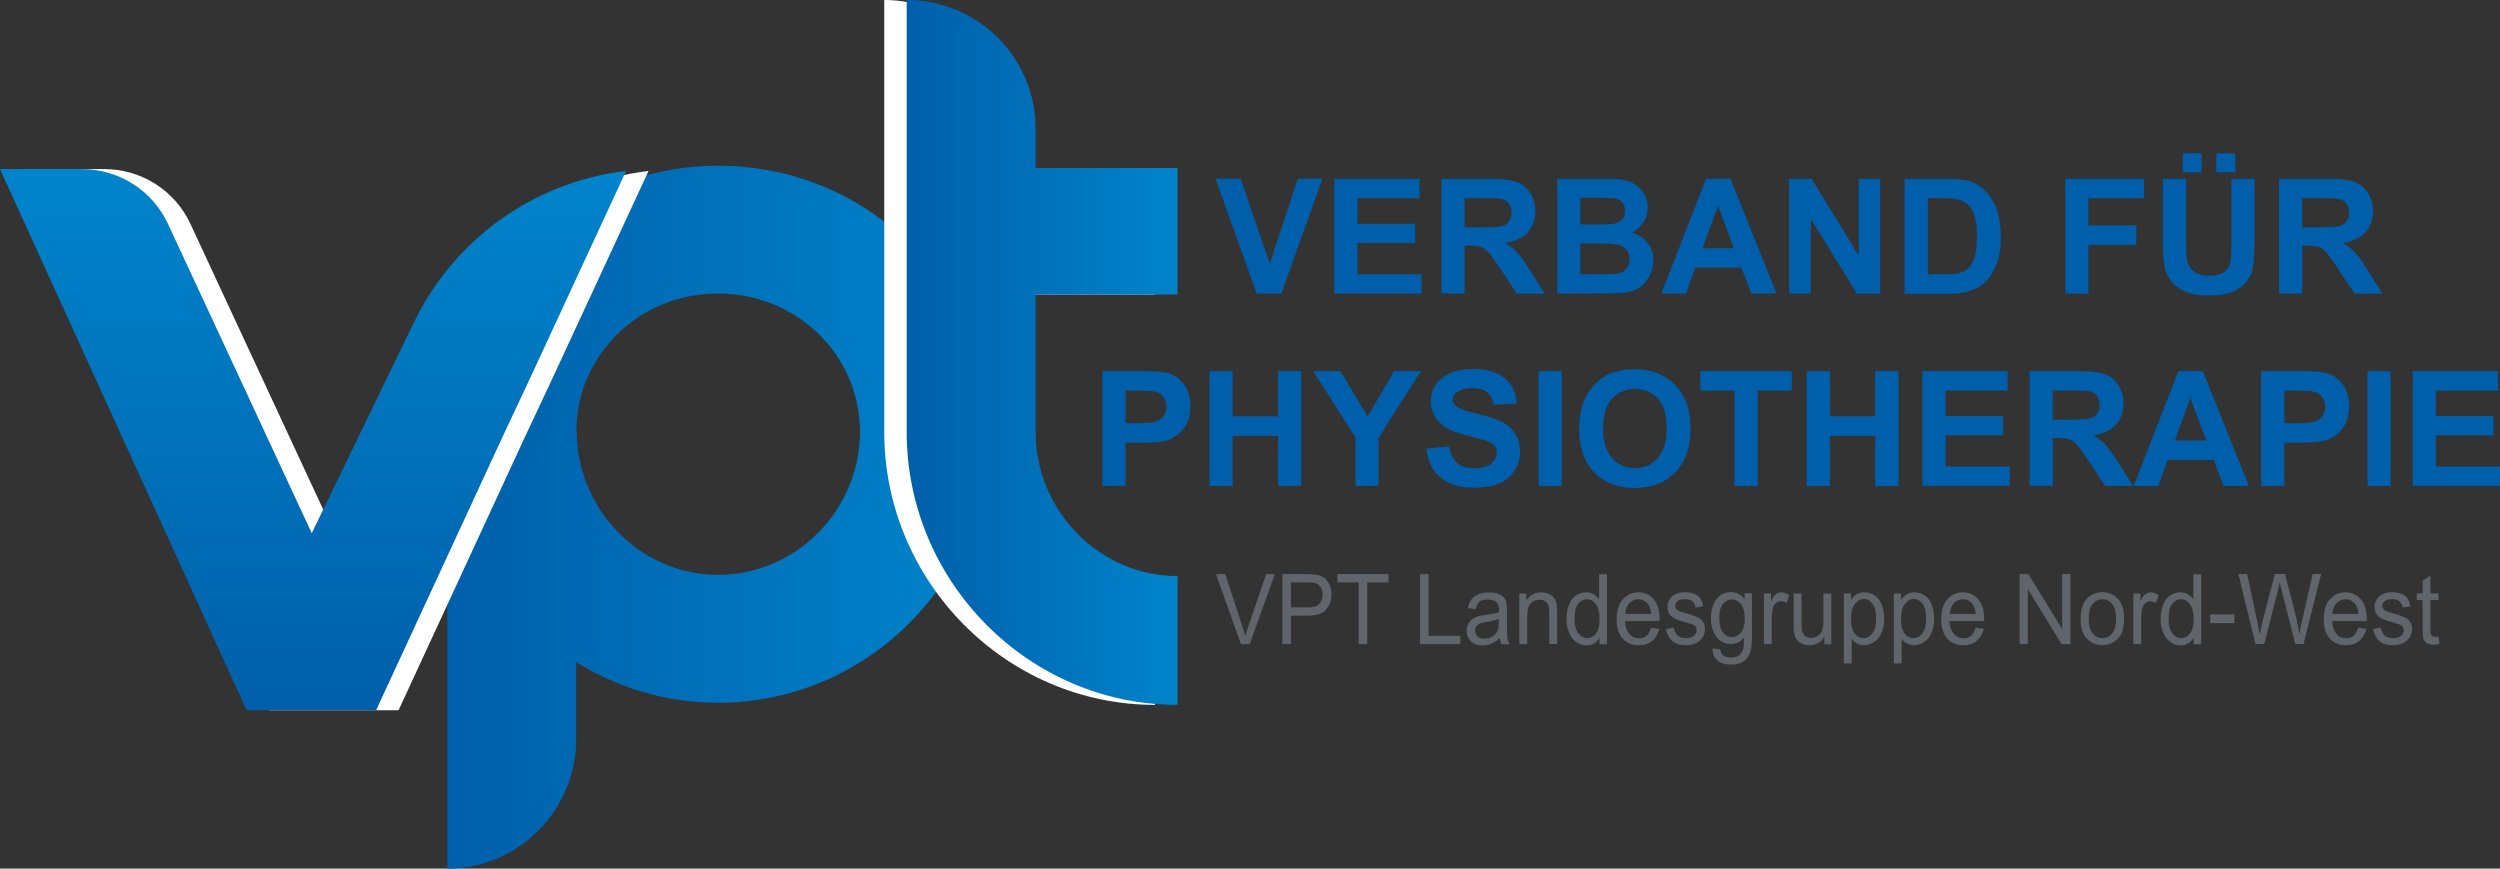<?xml version="1.0" encoding="UTF-8"?>
<svg width="331px" height="115px" viewBox="0 0 331 115" version="1.1" xmlns="http://www.w3.org/2000/svg" xmlns:xlink="http://www.w3.org/1999/xlink">
    <rect x="0" y="0" width="331" height="115" fill="#333333" stroke="none"/>
    <title>73939188-6D11-43B3-B377-FD4916B8F907</title>
    <defs>
        <linearGradient x1="-0.014%" y1="49.997%" x2="100.007%" y2="49.997%" id="linearGradient-1">
            <stop stop-color="#005FAA" offset="0%"></stop>
            <stop stop-color="#0084CB" offset="100%"></stop>
        </linearGradient>
        <linearGradient x1="-0.017%" y1="50.005%" x2="99.998%" y2="50.005%" id="linearGradient-2">
            <stop stop-color="#005FAA" offset="0%"></stop>
            <stop stop-color="#0084CB" offset="100%"></stop>
        </linearGradient>
        <linearGradient x1="49.996%" y1="99.996%" x2="49.996%" y2="0.001%" id="linearGradient-3">
            <stop stop-color="#005FAA" offset="0%"></stop>
            <stop stop-color="#0084CB" offset="100%"></stop>
        </linearGradient>
    </defs>
    <g id="🎨-Screendesign" stroke="none" stroke-width="1" fill="none" fill-rule="evenodd">
        <g id="06-PTS-Ueber-uns-V02" transform="translate(-125, -3671)" fill-rule="nonzero">
            <g id="VPT-logo-nw" transform="translate(125, 3671)">
                <g id="Group">
                    <g transform="translate(145.963, 20.308)" fill="#005FAA">
                        <polygon id="Path" points="20.414 18.555 14.972 3.357 18.303 3.357 22.154 14.603 25.871 3.357 29.127 3.357 23.685 18.555"></polygon>
                        <polygon id="Path" points="30.703 18.555 30.703 3.372 41.973 3.372 41.973 5.942 33.766 5.942 33.766 9.315 41.394 9.315 41.394 11.87 33.766 11.87 33.766 16 42.256 16 42.256 18.555 30.703 18.555"></polygon>
                        <path d="M44.873,18.555 L44.873,3.372 L51.341,3.372 C52.961,3.372 54.151,3.506 54.879,3.788 C55.608,4.071 56.202,4.546 56.649,5.244 C57.095,5.942 57.318,6.745 57.318,7.636 C57.318,8.78 56.976,9.716 56.307,10.459 C55.637,11.201 54.626,11.662 53.303,11.855 C53.972,12.241 54.508,12.672 54.954,13.133 C55.385,13.593 55.965,14.425 56.693,15.599 L58.552,18.57 L54.879,18.57 L52.664,15.257 C51.876,14.083 51.341,13.326 51.043,13.029 C50.746,12.732 50.448,12.509 50.121,12.39 C49.794,12.271 49.274,12.212 48.575,12.212 L47.951,12.212 L47.951,18.555 L44.873,18.555 L44.873,18.555 Z M47.951,9.79 L50.225,9.79 C51.697,9.79 52.619,9.731 52.991,9.597 C53.363,9.478 53.645,9.255 53.853,8.958 C54.061,8.646 54.166,8.275 54.166,7.814 C54.166,7.309 54.032,6.893 53.749,6.581 C53.482,6.269 53.095,6.076 52.589,5.987 C52.337,5.957 51.593,5.928 50.344,5.928 L47.951,5.928 L47.951,9.79 L47.951,9.79 Z" id="Shape"></path>
                        <path d="M60.217,3.372 L66.298,3.372 C67.502,3.372 68.395,3.417 68.989,3.521 C69.584,3.625 70.104,3.833 70.58,4.145 C71.041,4.457 71.443,4.888 71.74,5.408 C72.037,5.928 72.201,6.522 72.201,7.19 C72.201,7.903 72.008,8.557 71.621,9.151 C71.234,9.746 70.714,10.191 70.06,10.488 C70.982,10.756 71.695,11.216 72.201,11.87 C72.692,12.524 72.944,13.281 72.944,14.158 C72.944,14.841 72.781,15.524 72.469,16.178 C72.141,16.832 71.71,17.352 71.145,17.738 C70.58,18.124 69.896,18.362 69.093,18.451 C68.588,18.511 67.354,18.54 65.391,18.555 L60.217,18.555 L60.217,3.372 L60.217,3.372 Z M63.28,5.898 L63.28,9.404 L65.287,9.404 C66.477,9.404 67.22,9.389 67.517,9.344 C68.038,9.285 68.454,9.107 68.751,8.795 C69.049,8.483 69.197,8.096 69.197,7.606 C69.197,7.131 69.064,6.759 68.811,6.462 C68.558,6.165 68.172,5.987 67.651,5.928 C67.354,5.898 66.477,5.868 65.034,5.868 L63.28,5.868 L63.28,5.898 Z M63.28,11.944 L63.28,16 L66.12,16 C67.22,16 67.934,15.97 68.231,15.911 C68.692,15.822 69.064,15.628 69.346,15.302 C69.629,14.975 69.777,14.559 69.777,14.009 C69.777,13.549 69.673,13.162 69.45,12.85 C69.227,12.538 68.915,12.301 68.484,12.152 C68.053,12.004 67.16,11.929 65.763,11.929 L63.28,11.929 L63.28,11.944 Z" id="Shape"></path>
                        <path d="M89.255,18.555 L85.91,18.555 L84.586,15.109 L78.505,15.109 L77.256,18.555 L74,18.555 L79.918,3.357 L83.159,3.357 L89.255,18.555 Z M83.605,12.553 L81.508,6.923 L79.457,12.553 L83.605,12.553 Z" id="Shape"></path>
                        <polygon id="Path" points="90.92 18.555 90.92 3.372 93.909 3.372 100.124 13.519 100.124 3.372 102.978 3.372 102.978 18.57 99.901 18.57 93.775 8.661 93.775 18.57 90.92 18.57"></polygon>
                        <path d="M106.205,3.372 L111.81,3.372 C113.074,3.372 114.041,3.461 114.71,3.669 C115.602,3.937 116.36,4.397 116.999,5.066 C117.639,5.734 118.114,6.551 118.456,7.532 C118.784,8.498 118.947,9.701 118.947,11.127 C118.947,12.375 118.798,13.46 118.486,14.366 C118.1,15.465 117.564,16.371 116.866,17.055 C116.33,17.575 115.617,17.976 114.71,18.273 C114.026,18.481 113.119,18.6 111.989,18.6 L106.205,18.6 L106.205,3.372 Z M109.283,5.942 L109.283,16 L111.572,16 C112.435,16 113.044,15.955 113.431,15.851 C113.922,15.732 114.338,15.51 114.665,15.213 C114.992,14.915 115.26,14.425 115.468,13.742 C115.676,13.058 115.78,12.137 115.78,10.964 C115.78,9.79 115.676,8.884 115.468,8.26 C115.26,7.636 114.977,7.146 114.591,6.789 C114.219,6.433 113.743,6.195 113.163,6.076 C112.732,5.972 111.899,5.928 110.636,5.928 L109.283,5.928 L109.283,5.942 Z" id="Shape"></path>
                        <polygon id="Path" points="127.482 18.555 127.482 3.372 137.904 3.372 137.904 5.942 130.544 5.942 130.544 9.538 136.893 9.538 136.893 12.108 130.544 12.108 130.544 18.57 127.482 18.57"></polygon>
                        <path d="M140.417,3.372 L143.48,3.372 L143.48,11.603 C143.48,12.91 143.525,13.757 143.599,14.143 C143.733,14.767 144.045,15.257 144.536,15.643 C145.026,16.015 145.71,16.208 146.558,16.208 C147.435,16.208 148.089,16.03 148.535,15.673 C148.981,15.316 149.249,14.886 149.338,14.366 C149.427,13.846 149.472,12.984 149.472,11.781 L149.472,3.372 L152.535,3.372 L152.535,11.35 C152.535,13.177 152.446,14.47 152.282,15.213 C152.118,15.97 151.806,16.594 151.36,17.114 C150.914,17.634 150.319,18.05 149.576,18.347 C148.833,18.659 147.851,18.808 146.647,18.808 C145.19,18.808 144.09,18.644 143.346,18.303 C142.603,17.961 142.008,17.53 141.562,16.995 C141.116,16.46 140.833,15.896 140.7,15.316 C140.506,14.44 140.402,13.162 140.402,11.469 L140.402,3.372 L140.417,3.372 Z M143.034,2.496 L143.034,0 L145.532,0 L145.532,2.496 L143.034,2.496 Z M147.48,2.496 L147.48,0 L149.992,0 L149.992,2.496 L147.48,2.496 Z" id="Shape"></path>
                        <path d="M155.776,18.555 L155.776,3.372 L162.244,3.372 C163.864,3.372 165.054,3.506 165.782,3.788 C166.526,4.056 167.106,4.546 167.552,5.244 C167.998,5.942 168.221,6.745 168.221,7.636 C168.221,8.78 167.879,9.716 167.21,10.459 C166.541,11.201 165.53,11.662 164.206,11.855 C164.876,12.241 165.426,12.672 165.857,13.133 C166.288,13.593 166.868,14.425 167.611,15.599 L169.47,18.57 L165.797,18.57 L163.582,15.257 C162.794,14.083 162.259,13.326 161.961,13.029 C161.664,12.732 161.367,12.509 161.039,12.39 C160.712,12.271 160.207,12.212 159.493,12.212 L158.869,12.212 L158.869,18.555 L155.776,18.555 L155.776,18.555 Z M158.854,9.79 L161.129,9.79 C162.601,9.79 163.523,9.731 163.894,9.597 C164.266,9.478 164.548,9.255 164.757,8.958 C164.965,8.646 165.069,8.275 165.069,7.814 C165.069,7.309 164.935,6.893 164.653,6.581 C164.385,6.269 163.998,6.076 163.493,5.987 C163.24,5.957 162.497,5.928 161.248,5.928 L158.854,5.928 L158.854,9.79 L158.854,9.79 Z" id="Shape"></path>
                        <path d="M0,44.033 L0,28.835 L4.921,28.835 C6.795,28.835 7.999,28.91 8.579,29.058 C9.456,29.281 10.185,29.786 10.765,30.544 C11.345,31.302 11.642,32.297 11.642,33.5 C11.642,34.436 11.478,35.223 11.136,35.847 C10.794,36.486 10.363,36.976 9.843,37.348 C9.322,37.704 8.787,37.957 8.252,38.076 C7.523,38.224 6.453,38.299 5.07,38.299 L3.063,38.299 L3.063,44.033 L0,44.033 L0,44.033 Z M3.063,31.406 L3.063,35.714 L4.743,35.714 C5.947,35.714 6.765,35.639 7.167,35.476 C7.568,35.313 7.895,35.075 8.133,34.733 C8.371,34.392 8.475,34.005 8.475,33.545 C8.475,32.995 8.311,32.535 7.984,32.178 C7.657,31.821 7.241,31.599 6.75,31.509 C6.379,31.435 5.65,31.406 4.535,31.406 L3.063,31.406 Z" id="Shape"></path>
                        <polygon id="Path" points="14.17 44.033 14.17 28.835 17.232 28.835 17.232 34.808 23.254 34.808 23.254 28.835 26.317 28.835 26.317 44.033 23.254 44.033 23.254 37.392 17.232 37.392 17.232 44.033"></polygon>
                        <polygon id="Path" points="33.498 44.033 33.498 37.63 27.923 28.835 31.521 28.835 35.104 34.837 38.613 28.835 42.152 28.835 36.561 37.66 36.561 44.033 33.498 44.033"></polygon>
                        <path d="M42.895,39.086 L45.884,38.789 C46.062,39.784 46.434,40.527 46.984,41.002 C47.534,41.478 48.278,41.701 49.214,41.701 C50.196,41.701 50.954,41.493 51.445,41.077 C51.935,40.661 52.203,40.171 52.203,39.606 C52.203,39.249 52.099,38.937 51.891,38.685 C51.683,38.432 51.311,38.21 50.79,38.031 C50.434,37.912 49.616,37.69 48.337,37.363 C46.687,36.962 45.542,36.457 44.873,35.862 C43.936,35.03 43.475,34.005 43.475,32.802 C43.475,32.029 43.698,31.302 44.129,30.633 C44.561,29.964 45.2,29.445 46.033,29.088 C46.865,28.731 47.861,28.553 49.021,28.553 C50.924,28.553 52.366,28.969 53.333,29.801 C54.299,30.633 54.805,31.747 54.849,33.144 L51.787,33.277 C51.653,32.49 51.37,31.94 50.939,31.599 C50.508,31.257 49.854,31.079 48.991,31.079 C48.099,31.079 47.4,31.257 46.895,31.628 C46.568,31.866 46.404,32.178 46.404,32.564 C46.404,32.921 46.553,33.233 46.865,33.485 C47.252,33.812 48.188,34.154 49.69,34.496 C51.177,34.852 52.292,35.209 53.006,35.595 C53.719,35.966 54.284,36.486 54.686,37.14 C55.087,37.794 55.296,38.596 55.296,39.561 C55.296,40.438 55.058,41.24 54.567,42.013 C54.076,42.77 53.392,43.335 52.515,43.706 C51.623,44.078 50.523,44.256 49.199,44.256 C47.281,44.256 45.795,43.81 44.769,42.919 C43.713,42.072 43.089,40.78 42.895,39.086 Z" id="Path"></path>
                        <polygon id="Path" points="57.749 44.033 57.749 28.835 60.812 28.835 60.812 44.033"></polygon>
                        <path d="M63.116,36.516 C63.116,34.971 63.354,33.664 63.815,32.624 C64.157,31.851 64.633,31.153 65.228,30.544 C65.822,29.935 66.477,29.474 67.19,29.177 C68.142,28.776 69.227,28.583 70.461,28.583 C72.706,28.583 74.491,29.281 75.844,30.663 C77.182,32.044 77.866,33.976 77.866,36.457 C77.866,38.908 77.197,40.824 75.859,42.221 C74.52,43.602 72.736,44.3 70.506,44.3 C68.246,44.3 66.447,43.617 65.109,42.235 C63.771,40.854 63.116,38.937 63.116,36.516 Z M66.283,36.427 C66.283,38.15 66.685,39.457 67.473,40.334 C68.261,41.225 69.272,41.671 70.506,41.671 C71.725,41.671 72.736,41.225 73.524,40.349 C74.312,39.472 74.699,38.15 74.699,36.382 C74.699,34.644 74.312,33.337 73.554,32.49 C72.796,31.628 71.77,31.198 70.506,31.198 C69.242,31.198 68.216,31.628 67.443,32.505 C66.67,33.366 66.283,34.674 66.283,36.427 Z" id="Shape"></path>
                        <polygon id="Path" points="83.679 44.033 83.679 31.406 79.174 31.406 79.174 28.835 91.262 28.835 91.262 31.406 86.757 31.406 86.757 44.033"></polygon>
                        <polygon id="Path" points="93.24 44.033 93.24 28.835 96.317 28.835 96.317 34.808 102.324 34.808 102.324 28.835 105.402 28.835 105.402 44.033 102.324 44.033 102.324 37.392 96.317 37.392 96.317 44.033"></polygon>
                        <polygon id="Path" points="108.569 44.033 108.569 28.835 119.839 28.835 119.839 31.406 111.632 31.406 111.632 34.778 119.259 34.778 119.259 37.333 111.632 37.333 111.632 41.463 120.122 41.463 120.122 44.018 108.569 44.018"></polygon>
                        <path d="M122.753,44.033 L122.753,28.835 L129.221,28.835 C130.842,28.835 132.031,28.969 132.76,29.251 C133.503,29.519 134.083,30.009 134.529,30.707 C134.975,31.406 135.198,32.208 135.198,33.099 C135.198,34.243 134.856,35.179 134.187,35.922 C133.518,36.665 132.507,37.125 131.184,37.318 C131.853,37.704 132.403,38.135 132.834,38.596 C133.265,39.056 133.845,39.888 134.589,41.062 L136.447,44.033 L132.775,44.033 L130.559,40.72 C129.771,39.547 129.236,38.789 128.939,38.492 C128.641,38.195 128.344,37.972 128.017,37.853 C127.69,37.734 127.184,37.675 126.47,37.675 L125.846,37.675 L125.846,44.018 L122.753,44.018 L122.753,44.033 Z M125.816,35.253 L128.091,35.253 C129.563,35.253 130.485,35.194 130.857,35.06 C131.228,34.941 131.511,34.718 131.719,34.421 C131.927,34.109 132.031,33.738 132.031,33.277 C132.031,32.772 131.897,32.356 131.615,32.044 C131.347,31.732 130.961,31.539 130.455,31.45 C130.202,31.42 129.459,31.391 128.21,31.391 L125.816,31.391 L125.816,35.253 L125.816,35.253 Z" id="Shape"></path>
                        <path d="M151.791,44.033 L148.446,44.033 L147.123,40.586 L141.042,40.586 L139.793,44.033 L136.536,44.033 L142.454,28.835 L145.695,28.835 L151.791,44.033 Z M146.141,38.016 L144.045,32.386 L141.993,38.016 L146.141,38.016 Z" id="Shape"></path>
                        <path d="M153.412,44.033 L153.412,28.835 L158.333,28.835 C160.207,28.835 161.411,28.91 161.991,29.058 C162.868,29.281 163.597,29.786 164.177,30.544 C164.771,31.302 165.054,32.297 165.054,33.5 C165.054,34.436 164.89,35.223 164.548,35.847 C164.206,36.486 163.775,36.976 163.255,37.348 C162.734,37.704 162.199,37.957 161.664,38.076 C160.935,38.224 159.865,38.299 158.482,38.299 L156.475,38.299 L156.475,44.033 L153.412,44.033 L153.412,44.033 Z M156.49,31.406 L156.49,35.714 L158.17,35.714 C159.374,35.714 160.192,35.639 160.593,35.476 C160.995,35.313 161.322,35.075 161.56,34.733 C161.798,34.392 161.902,34.005 161.902,33.545 C161.902,32.995 161.738,32.535 161.411,32.178 C161.084,31.821 160.668,31.599 160.177,31.509 C159.805,31.435 159.077,31.406 157.962,31.406 L156.49,31.406 Z" id="Shape"></path>
                        <polygon id="Path" points="167.492 44.033 167.492 28.835 170.555 28.835 170.555 44.033"></polygon>
                        <polygon id="Path" points="173.484 44.033 173.484 28.835 184.755 28.835 184.755 31.406 176.547 31.406 176.547 34.778 184.175 34.778 184.175 37.333 176.547 37.333 176.547 41.463 185.037 41.463 185.037 44.018 173.484 44.018"></polygon>
                    </g>
                    <path d="M95.083,21.942 C75.368,21.942 59.31,37.541 59.236,57.077 L59.221,57.077 L59.221,115 C68.647,115 76.29,107.305 76.29,97.812 L76.29,87.665 C81.761,91.067 88.199,93.043 95.083,93.043 C114.858,93.043 130.916,76.82 130.916,57.225 C130.916,37.63 114.843,21.942 95.083,21.942 Z M113.862,57.21 C113.847,67.476 105.447,76.107 95.083,76.107 C84.705,76.107 76.349,67.387 76.349,57.017 L76.305,57.017 C76.409,46.826 84.765,38.863 95.068,38.863 C105.447,38.863 113.862,46.93 113.862,57.21 L113.862,57.21 Z" id="Shape" fill="url(#linearGradient-1)"></path>
                    <path d="M152.921,38.997 L152.921,22.239 L134.143,22.239 L134.143,17.055 C134.143,7.636 126.5,0 117.074,0 L117.074,57.21 C117.074,76.969 133.161,93.325 152.921,93.325 L152.921,76.271 C142.543,76.271 134.143,67.565 134.143,57.21 L134.143,38.997 L152.921,38.997 Z" id="Path" fill="#FFFFFF"></path>
                    <path d="M57.674,42.904 L44.248,70.596 L25.217,29.652 C23.165,25.225 18.719,22.388 13.828,22.388 L2.974,22.388 L35.625,94.038 L44.248,94.038 L52.768,94.038 L69.539,57.775 L73.152,50.079 L85.865,22.64 C73.361,24.096 62.849,31.985 57.674,42.904 Z" id="Path" fill="#FFFFFF"></path>
                    <path d="M155.895,38.997 L155.895,22.239 L137.116,22.239 L137.116,17.055 C137.116,7.636 129.474,0 120.047,0 L120.047,57.21 C120.047,76.969 136.135,93.325 155.895,93.325 L155.895,76.271 C145.517,76.271 137.116,67.565 137.116,57.21 L137.116,38.997 L155.895,38.997 Z" id="Path" fill="url(#linearGradient-2)"></path>
                    <path d="M54.701,42.904 L41.275,70.596 L22.243,29.652 C20.191,25.225 15.746,22.388 10.854,22.388 L0,22.388 L32.651,94.038 L41.275,94.038 L49.794,94.038 L66.566,57.775 L70.179,50.079 L82.891,22.64 C70.387,24.096 59.875,31.985 54.701,42.904 Z" id="Path" fill="url(#linearGradient-3)"></path>
                </g>
                <g id="Group" transform="translate(161, 76)" fill="#5F656B">
                    <path d="M3.299,9.283 L0,0.016 L1.219,0.016 L3.433,6.744 C3.612,7.278 3.76,7.795 3.879,8.264 C4.013,7.763 4.161,7.261 4.34,6.744 L6.643,0.016 L7.788,0.016 L4.459,9.283 L3.299,9.283 L3.299,9.283 Z" id="Path"></path>
                    <path d="M8.784,9.283 L8.784,0.016 L11.994,0.016 C12.559,0.016 12.99,0.049 13.287,0.097 C13.703,0.178 14.06,0.323 14.342,0.534 C14.625,0.744 14.848,1.051 15.026,1.423 C15.204,1.795 15.279,2.232 15.279,2.685 C15.279,3.477 15.041,4.14 14.595,4.69 C14.149,5.24 13.302,5.515 12.098,5.515 L9.913,5.515 L9.913,9.283 L8.784,9.283 Z M9.913,4.415 L12.113,4.415 C12.841,4.415 13.361,4.27 13.659,3.978 C13.956,3.687 14.119,3.267 14.119,2.733 C14.119,2.345 14.03,2.005 13.852,1.73 C13.673,1.456 13.436,1.278 13.138,1.181 C12.945,1.132 12.603,1.1 12.083,1.1 L9.913,1.1 L9.913,4.415 L9.913,4.415 Z" id="Shape"></path>
                    <polygon id="Path" points="18.89 9.283 18.89 1.116 16.081 1.116 16.081 0.016 22.829 0.016 22.829 1.116 20.02 1.116 20.02 9.283"></polygon>
                    <polygon id="Path" points="27.02 9.283 27.02 0.016 28.149 0.016 28.149 8.183 32.341 8.183 32.341 9.283"></polygon>
                    <path d="M37.572,8.458 C37.186,8.814 36.814,9.073 36.457,9.218 C36.101,9.364 35.714,9.445 35.298,9.445 C34.614,9.445 34.094,9.267 33.738,8.911 C33.381,8.555 33.188,8.086 33.188,7.536 C33.188,7.213 33.262,6.906 33.396,6.631 C33.53,6.356 33.708,6.146 33.931,5.984 C34.154,5.822 34.406,5.693 34.689,5.612 C34.897,5.547 35.209,5.499 35.61,5.434 C36.457,5.321 37.082,5.191 37.468,5.046 C37.468,4.884 37.468,4.787 37.468,4.755 C37.468,4.286 37.364,3.962 37.171,3.768 C36.903,3.509 36.502,3.38 35.982,3.38 C35.491,3.38 35.12,3.477 34.897,3.655 C34.674,3.833 34.496,4.173 34.377,4.658 L33.351,4.512 C33.44,4.043 33.604,3.655 33.812,3.364 C34.02,3.073 34.332,2.846 34.733,2.685 C35.135,2.523 35.595,2.442 36.13,2.442 C36.651,2.442 37.082,2.507 37.409,2.636 C37.736,2.765 37.973,2.943 38.137,3.137 C38.3,3.332 38.404,3.606 38.464,3.914 C38.494,4.108 38.523,4.464 38.523,4.965 L38.523,6.485 C38.523,7.536 38.538,8.216 38.583,8.491 C38.627,8.765 38.717,9.04 38.85,9.299 L37.765,9.299 C37.676,9.04 37.602,8.765 37.572,8.458 Z M37.483,5.919 C37.111,6.081 36.532,6.226 35.774,6.356 C35.343,6.42 35.046,6.501 34.867,6.582 C34.689,6.663 34.555,6.792 34.451,6.954 C34.347,7.116 34.302,7.294 34.302,7.488 C34.302,7.795 34.406,8.038 34.614,8.248 C34.823,8.458 35.135,8.555 35.536,8.555 C35.937,8.555 36.294,8.458 36.606,8.264 C36.918,8.07 37.156,7.811 37.29,7.472 C37.409,7.213 37.453,6.841 37.453,6.34 L37.453,5.919 L37.483,5.919 Z" id="Shape"></path>
                    <path d="M40.158,9.283 L40.158,2.571 L41.094,2.571 L41.094,3.526 C41.54,2.782 42.209,2.426 43.056,2.426 C43.428,2.426 43.77,2.491 44.082,2.636 C44.394,2.782 44.632,2.976 44.78,3.202 C44.929,3.429 45.048,3.72 45.107,4.043 C45.152,4.253 45.167,4.625 45.167,5.143 L45.167,9.267 L44.126,9.267 L44.126,5.191 C44.126,4.722 44.082,4.383 44.008,4.156 C43.933,3.93 43.785,3.736 43.577,3.606 C43.368,3.477 43.131,3.396 42.848,3.396 C42.402,3.396 42.016,3.558 41.689,3.865 C41.362,4.173 41.199,4.755 41.199,5.612 L41.199,9.283 L40.158,9.283 Z" id="Path"></path>
                    <path d="M50.77,9.283 L50.77,8.442 C50.383,9.105 49.804,9.445 49.046,9.445 C48.555,9.445 48.11,9.299 47.693,9.008 C47.277,8.717 46.965,8.296 46.742,7.779 C46.519,7.261 46.4,6.647 46.4,5.951 C46.4,5.288 46.504,4.674 46.712,4.124 C46.921,3.574 47.218,3.154 47.634,2.863 C48.05,2.571 48.496,2.426 49.016,2.426 C49.388,2.426 49.715,2.507 50.012,2.685 C50.309,2.863 50.532,3.073 50.725,3.348 L50.725,0.032 L51.766,0.032 L51.766,9.299 L50.77,9.299 L50.77,9.283 Z M47.47,5.935 C47.47,6.792 47.634,7.439 47.976,7.86 C48.318,8.28 48.704,8.491 49.15,8.491 C49.611,8.491 49.997,8.296 50.309,7.876 C50.621,7.456 50.785,6.857 50.785,6.016 C50.785,5.094 50.621,4.431 50.294,3.995 C49.967,3.558 49.566,3.348 49.09,3.348 C48.63,3.348 48.243,3.558 47.931,3.962 C47.619,4.367 47.47,5.046 47.47,5.935 Z" id="Shape"></path>
                    <path d="M57.607,7.116 L58.692,7.261 C58.528,7.941 58.201,8.474 57.74,8.863 C57.28,9.251 56.685,9.429 55.972,9.429 C55.065,9.429 54.352,9.121 53.832,8.523 C53.311,7.925 53.044,7.067 53.044,5.984 C53.044,4.852 53.311,3.978 53.846,3.364 C54.381,2.749 55.08,2.426 55.927,2.426 C56.745,2.426 57.428,2.733 57.948,3.348 C58.469,3.962 58.736,4.819 58.736,5.919 C58.736,5.984 58.736,6.081 58.736,6.226 L54.144,6.226 C54.188,6.97 54.381,7.52 54.723,7.925 C55.065,8.329 55.496,8.507 56.016,8.507 C56.403,8.507 56.73,8.394 56.997,8.183 C57.265,7.973 57.458,7.601 57.607,7.116 Z M54.173,5.288 L57.621,5.288 C57.577,4.722 57.443,4.302 57.22,4.011 C56.893,3.574 56.462,3.348 55.927,3.348 C55.452,3.348 55.05,3.526 54.723,3.865 C54.396,4.205 54.218,4.69 54.173,5.288 Z" id="Shape"></path>
                    <path d="M59.583,7.278 L60.624,7.1 C60.683,7.553 60.847,7.892 61.114,8.135 C61.382,8.377 61.753,8.491 62.229,8.491 C62.704,8.491 63.061,8.377 63.299,8.167 C63.537,7.957 63.641,7.698 63.641,7.423 C63.641,7.164 63.537,6.97 63.329,6.809 C63.18,6.712 62.823,6.582 62.259,6.42 C61.486,6.21 60.966,6.032 60.668,5.871 C60.371,5.709 60.148,5.499 59.999,5.24 C59.851,4.981 59.777,4.674 59.777,4.334 C59.777,4.027 59.836,3.752 59.97,3.509 C60.103,3.267 60.267,3.04 60.49,2.879 C60.653,2.749 60.876,2.636 61.159,2.539 C61.441,2.442 61.738,2.41 62.065,2.41 C62.556,2.41 62.972,2.491 63.343,2.636 C63.715,2.782 63.983,2.992 64.146,3.251 C64.31,3.509 64.443,3.865 64.503,4.286 L63.477,4.431 C63.433,4.092 63.299,3.817 63.076,3.623 C62.853,3.429 62.541,3.332 62.14,3.332 C61.664,3.332 61.322,3.412 61.114,3.59 C60.906,3.768 60.802,3.962 60.802,4.205 C60.802,4.35 60.847,4.48 60.936,4.609 C61.025,4.739 61.159,4.836 61.337,4.916 C61.441,4.965 61.753,5.062 62.259,5.208 C63.002,5.418 63.507,5.596 63.804,5.741 C64.101,5.887 64.324,6.081 64.488,6.34 C64.651,6.598 64.741,6.922 64.741,7.31 C64.741,7.682 64.637,8.054 64.428,8.377 C64.22,8.701 63.938,8.976 63.552,9.154 C63.165,9.332 62.734,9.429 62.244,9.429 C61.441,9.429 60.832,9.251 60.416,8.879 C59.999,8.507 59.702,7.989 59.583,7.278 Z" id="Path"></path>
                    <path d="M65.751,9.833 L66.762,9.995 C66.806,10.334 66.925,10.593 67.119,10.739 C67.371,10.949 67.728,11.062 68.174,11.062 C68.664,11.062 69.036,10.965 69.288,10.739 C69.541,10.512 69.734,10.237 69.823,9.849 C69.883,9.623 69.898,9.137 69.898,8.394 C69.437,8.976 68.872,9.267 68.189,9.267 C67.341,9.267 66.688,8.927 66.227,8.264 C65.766,7.601 65.528,6.809 65.528,5.871 C65.528,5.224 65.632,4.642 65.84,4.092 C66.048,3.542 66.361,3.137 66.762,2.83 C67.163,2.523 67.639,2.394 68.189,2.394 C68.917,2.394 69.511,2.717 69.987,3.348 L69.987,2.539 L70.953,2.539 L70.953,8.345 C70.953,9.396 70.849,10.124 70.656,10.561 C70.463,10.997 70.18,11.369 69.764,11.628 C69.348,11.887 68.813,12 68.203,12 C67.46,12 66.881,11.822 66.42,11.466 C65.959,11.111 65.736,10.561 65.751,9.833 Z M66.628,5.806 C66.628,6.679 66.792,7.326 67.104,7.73 C67.416,8.135 67.832,8.345 68.308,8.345 C68.783,8.345 69.184,8.151 69.511,7.747 C69.838,7.342 70.002,6.712 70.002,5.854 C70.002,5.03 69.838,4.415 69.497,3.995 C69.155,3.574 68.753,3.364 68.293,3.364 C67.832,3.364 67.431,3.574 67.104,3.978 C66.777,4.383 66.628,4.997 66.628,5.806 Z" id="Shape"></path>
                    <path d="M72.543,9.283 L72.543,2.571 L73.48,2.571 L73.48,3.59 C73.717,3.121 73.94,2.798 74.148,2.652 C74.357,2.507 74.579,2.426 74.817,2.426 C75.174,2.426 75.531,2.555 75.887,2.798 L75.531,3.849 C75.278,3.687 75.025,3.606 74.758,3.606 C74.535,3.606 74.327,3.687 74.148,3.833 C73.97,3.978 73.836,4.189 73.762,4.447 C73.643,4.852 73.584,5.288 73.584,5.774 L73.584,9.283 L72.543,9.283 L72.543,9.283 Z" id="Path"></path>
                    <path d="M80.554,9.283 L80.554,8.296 C80.079,9.057 79.425,9.429 78.592,9.429 C78.221,9.429 77.894,9.348 77.567,9.202 C77.24,9.057 77.017,8.863 76.868,8.636 C76.72,8.41 76.616,8.119 76.541,7.795 C76.497,7.569 76.482,7.213 76.482,6.728 L76.482,2.571 L77.522,2.571 L77.522,6.291 C77.522,6.889 77.537,7.294 77.582,7.488 C77.641,7.795 77.79,8.022 77.998,8.199 C78.206,8.377 78.473,8.458 78.786,8.458 C79.098,8.458 79.395,8.377 79.662,8.199 C79.93,8.022 80.138,7.779 80.242,7.488 C80.346,7.197 80.42,6.744 80.42,6.178 L80.42,2.588 L81.461,2.588 L81.461,9.299 L80.554,9.299 L80.554,9.283 Z" id="Path"></path>
                    <path d="M83.125,11.854 L83.125,2.571 L84.077,2.571 L84.077,3.445 C84.299,3.105 84.552,2.846 84.834,2.685 C85.117,2.523 85.459,2.426 85.86,2.426 C86.38,2.426 86.856,2.571 87.257,2.863 C87.658,3.154 87.97,3.574 88.164,4.108 C88.357,4.642 88.476,5.24 88.476,5.871 C88.476,6.55 88.357,7.181 88.134,7.73 C87.911,8.28 87.584,8.701 87.153,8.992 C86.722,9.283 86.261,9.429 85.786,9.429 C85.444,9.429 85.132,9.348 84.849,9.186 C84.567,9.024 84.344,8.83 84.166,8.571 L84.166,11.838 L83.125,11.838 L83.125,11.854 Z M84.077,5.968 C84.077,6.825 84.24,7.472 84.552,7.876 C84.864,8.28 85.266,8.491 85.726,8.491 C86.187,8.491 86.588,8.28 86.915,7.844 C87.242,7.407 87.406,6.76 87.406,5.854 C87.406,4.997 87.242,4.367 86.915,3.93 C86.588,3.493 86.202,3.299 85.756,3.299 C85.31,3.299 84.924,3.526 84.582,3.978 C84.24,4.431 84.077,5.094 84.077,5.968 Z" id="Shape"></path>
                    <path d="M89.739,11.854 L89.739,2.571 L90.69,2.571 L90.69,3.445 C90.913,3.105 91.166,2.846 91.448,2.685 C91.731,2.523 92.072,2.426 92.474,2.426 C92.994,2.426 93.47,2.571 93.871,2.863 C94.272,3.154 94.584,3.574 94.777,4.108 C94.971,4.642 95.09,5.24 95.09,5.871 C95.09,6.55 94.971,7.181 94.748,7.73 C94.525,8.28 94.198,8.701 93.767,8.992 C93.336,9.283 92.875,9.429 92.399,9.429 C92.058,9.429 91.746,9.348 91.463,9.186 C91.181,9.024 90.958,8.83 90.779,8.571 L90.779,11.838 L89.739,11.838 L89.739,11.854 Z M90.69,5.968 C90.69,6.825 90.854,7.472 91.166,7.876 C91.478,8.28 91.879,8.491 92.34,8.491 C92.801,8.491 93.202,8.28 93.529,7.844 C93.856,7.407 94.019,6.76 94.019,5.854 C94.019,4.997 93.856,4.367 93.529,3.93 C93.202,3.493 92.816,3.299 92.37,3.299 C91.924,3.299 91.537,3.526 91.196,3.978 C90.854,4.431 90.69,5.094 90.69,5.968 Z" id="Shape"></path>
                    <path d="M100.574,7.116 L101.659,7.261 C101.495,7.941 101.168,8.474 100.708,8.863 C100.247,9.251 99.652,9.429 98.939,9.429 C98.032,9.429 97.319,9.121 96.799,8.523 C96.279,7.925 96.011,7.067 96.011,5.984 C96.011,4.852 96.279,3.978 96.814,3.364 C97.349,2.749 98.047,2.426 98.894,2.426 C99.712,2.426 100.395,2.733 100.916,3.348 C101.436,3.962 101.703,4.819 101.703,5.919 C101.703,5.984 101.703,6.081 101.703,6.226 L97.111,6.226 C97.155,6.97 97.349,7.52 97.69,7.925 C98.032,8.329 98.463,8.507 98.983,8.507 C99.37,8.507 99.697,8.394 99.964,8.183 C100.232,7.973 100.425,7.601 100.574,7.116 Z M97.141,5.288 L100.589,5.288 C100.544,4.722 100.41,4.302 100.187,4.011 C99.86,3.574 99.429,3.348 98.894,3.348 C98.419,3.348 98.017,3.526 97.69,3.865 C97.363,4.205 97.185,4.69 97.141,5.288 Z" id="Shape"></path>
                    <polygon id="Path" points="106.4 9.283 106.4 0.016 107.559 0.016 112.033 7.294 112.033 0.016 113.118 0.016 113.118 9.283 111.958 9.283 107.485 2.005 107.485 9.283 106.4 9.283"></polygon>
                    <path d="M114.47,5.919 C114.47,4.674 114.782,3.752 115.421,3.154 C115.956,2.652 116.595,2.41 117.353,2.41 C118.201,2.41 118.899,2.717 119.434,3.315 C119.969,3.914 120.237,4.755 120.237,5.822 C120.237,6.679 120.118,7.358 119.88,7.86 C119.642,8.361 119.3,8.733 118.84,9.008 C118.379,9.283 117.888,9.412 117.353,9.412 C116.491,9.412 115.793,9.105 115.258,8.507 C114.723,7.908 114.47,7.067 114.47,5.919 Z M115.54,5.919 C115.54,6.776 115.719,7.423 116.06,7.844 C116.402,8.264 116.833,8.491 117.368,8.491 C117.888,8.491 118.319,8.28 118.661,7.844 C119.003,7.407 119.181,6.76 119.181,5.887 C119.181,5.062 119.003,4.431 118.661,3.995 C118.319,3.558 117.888,3.348 117.368,3.348 C116.848,3.348 116.417,3.558 116.06,3.978 C115.704,4.399 115.54,5.062 115.54,5.919 Z" id="Shape"></path>
                    <path d="M121.455,9.283 L121.455,2.571 L122.392,2.571 L122.392,3.59 C122.63,3.121 122.852,2.798 123.061,2.652 C123.269,2.507 123.492,2.426 123.729,2.426 C124.086,2.426 124.443,2.555 124.799,2.798 L124.443,3.849 C124.19,3.687 123.937,3.606 123.67,3.606 C123.447,3.606 123.239,3.687 123.061,3.833 C122.882,3.978 122.748,4.189 122.674,4.447 C122.555,4.852 122.496,5.288 122.496,5.774 L122.496,9.283 L121.455,9.283 L121.455,9.283 Z" id="Path"></path>
                    <path d="M129.437,9.283 L129.437,8.442 C129.05,9.105 128.47,9.445 127.712,9.445 C127.222,9.445 126.776,9.299 126.36,9.008 C125.944,8.717 125.632,8.296 125.409,7.779 C125.186,7.261 125.067,6.647 125.067,5.951 C125.067,5.288 125.171,4.674 125.379,4.124 C125.587,3.574 125.884,3.154 126.301,2.863 C126.717,2.571 127.163,2.426 127.683,2.426 C128.054,2.426 128.381,2.507 128.679,2.685 C128.976,2.863 129.199,3.073 129.392,3.348 L129.392,0.032 L130.432,0.032 L130.432,9.299 L129.437,9.299 L129.437,9.283 Z M126.122,5.935 C126.122,6.792 126.286,7.439 126.628,7.86 C126.969,8.28 127.356,8.491 127.802,8.491 C128.262,8.491 128.649,8.296 128.961,7.876 C129.273,7.456 129.437,6.857 129.437,6.016 C129.437,5.094 129.273,4.431 128.946,3.995 C128.619,3.558 128.218,3.348 127.742,3.348 C127.281,3.348 126.895,3.558 126.583,3.962 C126.271,4.367 126.122,5.046 126.122,5.935 Z" id="Shape"></path>
                    <polygon id="Path" points="131.636 6.501 131.636 5.353 134.846 5.353 134.846 6.501"></polygon>
                    <path d="M137.626,9.283 L135.367,0.016 L136.526,0.016 L137.819,6.081 C137.953,6.712 138.072,7.342 138.176,7.973 C138.399,6.987 138.517,6.42 138.562,6.259 L140.182,0 L141.534,0 L142.753,4.69 C143.065,5.854 143.273,6.938 143.422,7.973 C143.526,7.391 143.675,6.712 143.853,5.951 L145.191,0 L146.32,0 L143.987,9.267 L142.902,9.267 L141.103,2.216 C140.955,1.617 140.866,1.261 140.836,1.132 C140.747,1.553 140.658,1.925 140.583,2.216 L138.785,9.267 L137.626,9.267 L137.626,9.283 Z" id="Path"></path>
                    <path d="M151.225,7.116 L152.31,7.261 C152.146,7.941 151.819,8.474 151.359,8.863 C150.898,9.251 150.303,9.429 149.59,9.429 C148.683,9.429 147.97,9.121 147.45,8.523 C146.93,7.925 146.662,7.067 146.662,5.984 C146.662,4.852 146.93,3.978 147.465,3.364 C148,2.749 148.698,2.426 149.545,2.426 C150.363,2.426 151.046,2.733 151.567,3.348 C152.087,3.962 152.354,4.819 152.354,5.919 C152.354,5.984 152.354,6.081 152.354,6.226 L147.762,6.226 C147.806,6.97 148,7.52 148.341,7.925 C148.683,8.329 149.114,8.507 149.634,8.507 C150.021,8.507 150.348,8.394 150.615,8.183 C150.883,7.973 151.076,7.601 151.225,7.116 Z M147.806,5.288 L151.254,5.288 C151.21,4.722 151.076,4.302 150.853,4.011 C150.526,3.574 150.095,3.348 149.56,3.348 C149.085,3.348 148.683,3.526 148.356,3.865 C148.029,4.205 147.836,4.69 147.806,5.288 Z" id="Shape"></path>
                    <path d="M153.201,7.278 L154.242,7.1 C154.301,7.553 154.465,7.892 154.732,8.135 C155,8.377 155.371,8.491 155.847,8.491 C156.323,8.491 156.679,8.377 156.917,8.167 C157.155,7.957 157.259,7.698 157.259,7.423 C157.259,7.164 157.155,6.97 156.947,6.809 C156.798,6.712 156.441,6.582 155.877,6.42 C155.104,6.21 154.584,6.032 154.286,5.871 C153.989,5.709 153.766,5.499 153.618,5.24 C153.469,4.981 153.395,4.674 153.395,4.334 C153.395,4.027 153.454,3.752 153.588,3.509 C153.722,3.267 153.885,3.04 154.108,2.879 C154.272,2.749 154.494,2.636 154.777,2.539 C155.059,2.442 155.357,2.41 155.683,2.41 C156.174,2.41 156.59,2.491 156.962,2.636 C157.333,2.782 157.601,2.992 157.764,3.251 C157.928,3.509 158.061,3.865 158.121,4.286 L157.095,4.431 C157.051,4.092 156.917,3.817 156.694,3.623 C156.471,3.429 156.159,3.332 155.758,3.332 C155.282,3.332 154.94,3.412 154.732,3.59 C154.524,3.768 154.42,3.962 154.42,4.205 C154.42,4.35 154.465,4.48 154.554,4.609 C154.643,4.739 154.777,4.836 154.955,4.916 C155.059,4.965 155.371,5.062 155.877,5.208 C156.62,5.418 157.125,5.596 157.422,5.741 C157.72,5.887 157.943,6.081 158.106,6.34 C158.27,6.598 158.359,6.922 158.359,7.31 C158.359,7.682 158.255,8.054 158.047,8.377 C157.839,8.701 157.556,8.976 157.17,9.154 C156.783,9.332 156.352,9.429 155.862,9.429 C155.059,9.429 154.45,9.251 154.034,8.879 C153.618,8.507 153.32,7.989 153.201,7.278 Z" id="Path"></path>
                    <path d="M161.851,8.264 L162,9.267 C161.703,9.332 161.435,9.364 161.212,9.364 C160.841,9.364 160.543,9.299 160.335,9.17 C160.127,9.04 159.979,8.863 159.89,8.652 C159.8,8.442 159.756,7.989 159.756,7.31 L159.756,3.445 L158.983,3.445 L158.983,2.555 L159.756,2.555 L159.756,0.889 L160.796,0.21 L160.796,2.555 L161.851,2.555 L161.851,3.445 L160.796,3.445 L160.796,7.375 C160.796,7.698 160.811,7.908 160.856,8.005 C160.9,8.102 160.96,8.167 161.034,8.232 C161.108,8.296 161.242,8.313 161.391,8.313 C161.51,8.313 161.658,8.296 161.851,8.264 Z" id="Path"></path>
                </g>
            </g>
        </g>
    </g>
</svg>